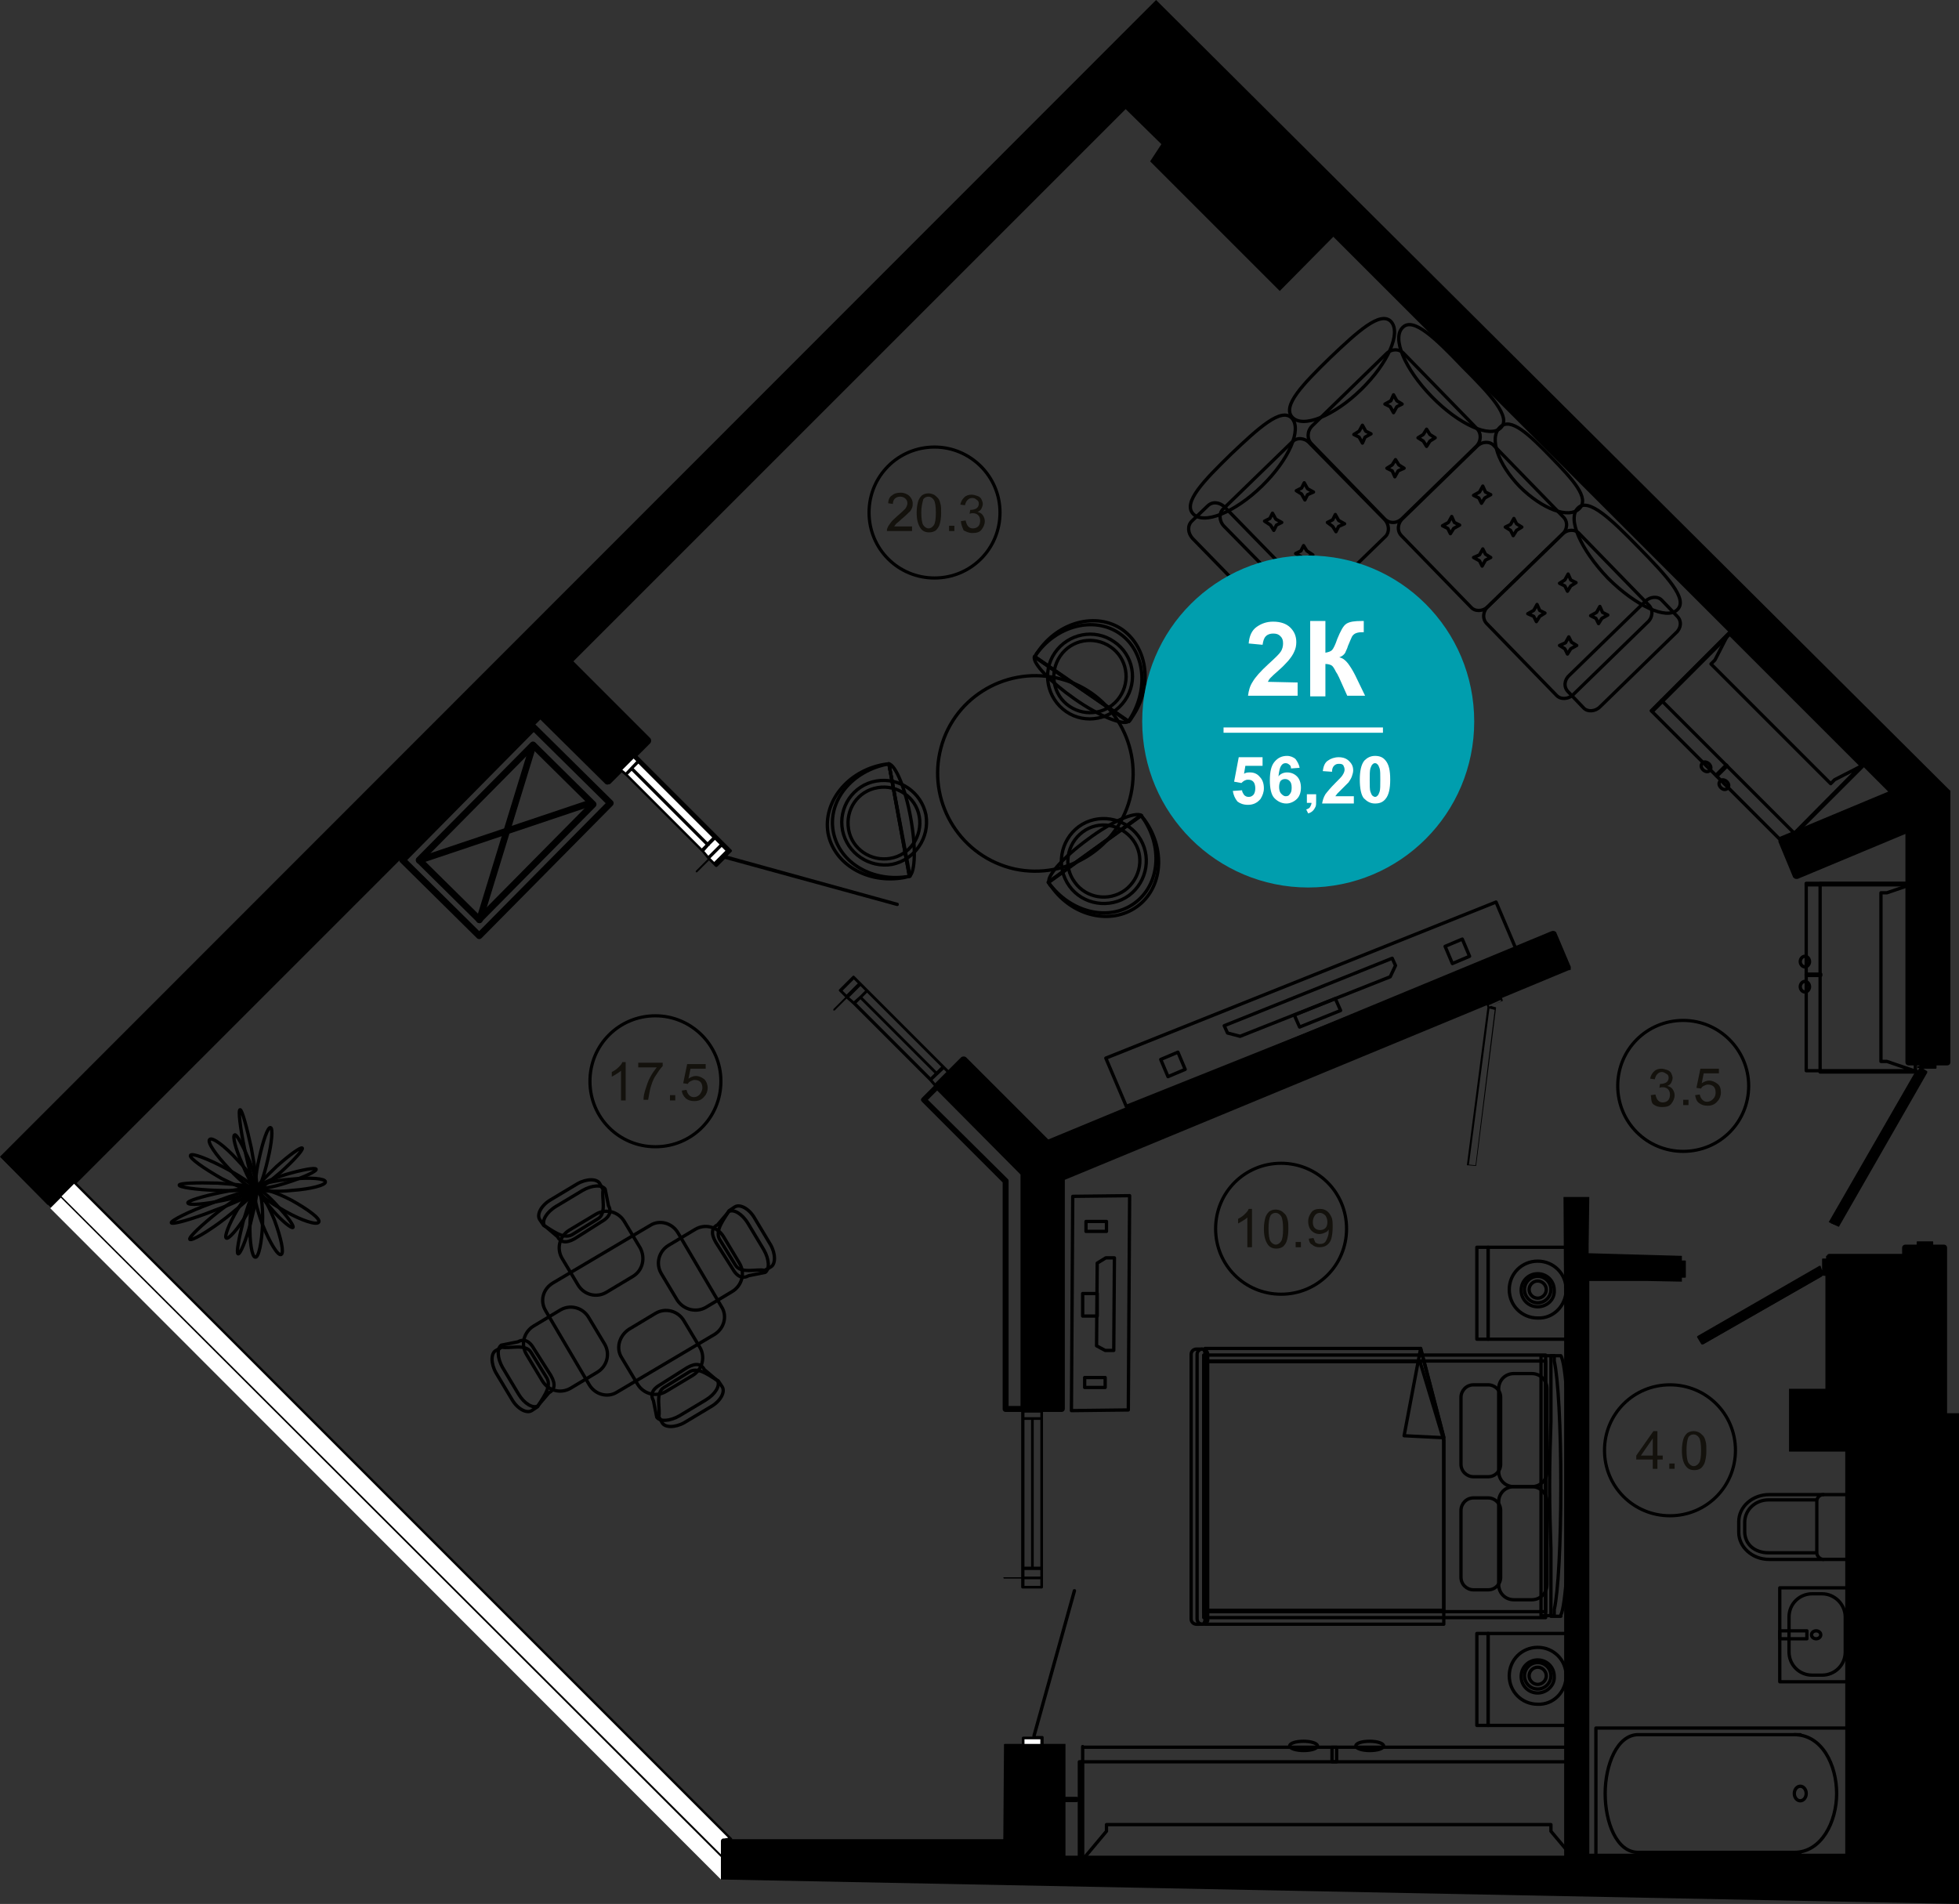 <?xml version="1.0" encoding="utf-8"?>
<!-- Generator: Adobe Illustrator 26.2.1, SVG Export Plug-In . SVG Version: 6.00 Build 0)  -->
<svg version="1.1" id="Слой_1" xmlns="http://www.w3.org/2000/svg" xmlns:xlink="http://www.w3.org/1999/xlink" x="0px" y="0px"
	 viewBox="0 0 296.2 287.9" style="enable-background:new 0 0 296.2 287.9;" xml:space="preserve">
<rect x="0" y="0" width="296.2" height="287.9" fill="#333333" stroke="none"/>
<style type="text/css">
	.st0{fill:#FFFFFF;}
	.st1{fill:none;stroke:#000000;stroke-width:0.5;stroke-linecap:round;stroke-linejoin:round;stroke-miterlimit:10;}
	.st2{fill:none;stroke:#000000;stroke-width:0.5;stroke-linecap:round;stroke-linejoin:round;stroke-miterlimit:10;}
	.st3{fill:none;stroke:#000000;stroke-width:0.48;stroke-linecap:round;stroke-linejoin:round;stroke-miterlimit:10;}
	.st4{fill:#13110C;}
	.st5{fill:none;stroke:#000000;stroke-width:1;stroke-linecap:round;stroke-linejoin:round;stroke-miterlimit:10;}
	.st6{fill:none;stroke:#000000;stroke-linecap:round;stroke-linejoin:round;stroke-miterlimit:10;}
	.st7{fill:#009EAE;}
	.st8{enable-background:new    ;}
</style>
<path d="M109,284.2l187.2,3.7v-74.2h-1.8V210v-0.1l0,0v-21.2c0-0.3-0.2-0.5-0.5-0.5h-1.6v-0.4c0-0.1-0.1-0.1-0.1-0.1h-2.3
	c-0.1,0-0.1,0.1-0.1,0.1v0.4h-1.7c-0.3,0-0.5,0.2-0.5,0.5v0.9c-0.1,0-0.1,0-0.2,0h-10.8c-0.2,0-0.3,0.1-0.4,0.3h-0.1v0.4h-0.5
	c-0.1,0-0.1,0.1-0.1,0.1v1.7l-0.2-0.6c0,0,0-0.1-0.1-0.1h-0.1L256.7,202c0,0,0,0-0.1,0.1v0.1l0.6,1l0.1,0.1c0,0,0,0,0.1,0l18.2-10.4
	h0.4V210h-5.5v9.5h8.5v60.8h-38.7v-86.6h0.1h8.7l5.2,0.1v-0.6h0.5c0.1,0,0.1-0.1,0.1-0.1v-2.4c0-0.1-0.1-0.1-0.1-0.1h-0.5v-0.7
	l-14.1-0.4v-1.1l0.1-7.4h-3.9l0.1,17.1v82.5h-75.4v-8.1h1.7c0.2,0,0.4-0.2,0.4-0.4s-0.2-0.4-0.4-0.4h-1.7v-7.6c0-0.1,0-0.1,0-0.2
	v-0.2h-0.3c-0.1,0-0.1,0-0.2,0h-2.8v-1c0-0.1-0.1-0.2-0.2-0.2h-1l0,0l6.1-21.9c0-0.1,0-0.3-0.2-0.3c-0.1,0-0.3,0-0.3,0.2l-6.1,21.9
	c0,0.1,0,0.1,0,0.2h-1.4c-0.1,0-0.2,0.1-0.2,0.2v0.9h-2.4l0,0c-0.1,0-0.1,0-0.2,0c0,0-0.1,0-0.1,0.1l0,0c0,0,0,0,0,0.1
	c0,0,0,0,0,0.1c0,0,0,0,0,0.1v0.1l-0.1,13.9h-41c0,0,0,0,0-0.1l-99.1-99.1l70.1-70.1l9.8,9.7c0.1,0.1,0.3,0.2,0.5,0.1
	c0.1,0,0.2,0,0.3-0.1l1.7-1.7l0.7,0.6l11.5,11.5l0,0l0.8,1l-1.8,1.8c0,0,0,0.1,0,0.2h0.1h0.1l1.8-1.8l0.9,0.9c0,0,0.1,0.1,0.2,0.1
	s0.1,0,0.2-0.1l1.1-1.1c0,0,0,0,0.1,0l25.9,7.1c0,0,0,0,0.1,0s0.2-0.1,0.2-0.2c0-0.1,0-0.3-0.2-0.3l-25.7-7.1l0.6-0.6
	c0.1-0.1,0.1-0.2,0-0.3l-1-1l-1.1-1.1L97,114.9l-0.6-0.6l1.9-1.9c0.2-0.2,0.2-0.6,0-0.8L86.7,100l83.5-83.5l5.4,5.3l-1.7,2.6
	L193.5,44l8.1-8.2l83.9,83.9l-16.3,6.8c0,0-0.1,0-0.1,0.1c0,0-0.1,0-0.1,0.1c0,0,0,0,0,0.1l-0.1,0.1v0.1v0.1c0,0,0,0,0,0.1v0.1
	l2.2,5.3l0,0l0,0c0,0.1,0.1,0.1,0.2,0.2l0,0c0.1,0.1,0.2,0.1,0.3,0.1s0.1,0,0.2,0l0,0l0,0l16.3-6.8v34.5c0,0.3,0.2,0.5,0.5,0.5h1.6
	v0.4l-13.4,23.3v0.1c0,0,0,0.1,0.1,0.1l1.1,0.5l0,0c0,0,0.1,0,0.1-0.1l13.3-23.2c0-0.1,0-0.1,0-0.2l-0.6-0.4h1.9
	c0.1,0,0.1-0.1,0.1-0.1v-0.4h1.6c0.3,0,0.5-0.2,0.5-0.5v-40.7l0,0c0-0.1,0-0.1,0-0.2l0,0c0,0,0,0,0-0.1c0,0,0-0.1-0.1-0.1l0,0
	L174.8,0L0,174.9"/>
<path d="M237.5,146.6L237.5,146.6c0-0.1,0-0.1,0-0.2s0-0.1,0-0.2l0,0l0,0l-2.2-5.2l0,0l0,0l0,0l0,0c-0.1-0.2-0.4-0.3-0.7-0.2
	l-76.1,31.5l-12.4-12.4c-0.2-0.2-0.6-0.2-0.8,0l-1.9,1.9l-0.6-0.6l-11.5-11.5l-1.1-1.1l-1-1c-0.1-0.1-0.2-0.1-0.3,0l-2,2
	c-0.1,0.1-0.1,0.2,0,0.3l0.9,0.9l-1.8,1.8c0,0,0,0.1,0,0.2h0.1h0.1l1.8-1.8l1,0.9l11.5,11.5l0,0l0.7,0.8l-1.8,1.8
	c-0.2,0.2-0.2,0.4,0,0.6l12.2,12.2v34.3c0,0.2,0.2,0.4,0.4,0.4l0,0l0,0h2.4v1v22.7v1.3h-2.6c-0.1,0-0.1,0.1-0.1,0.1l0.1,0.1h2.6v1.3
	c0,0.1,0.1,0.2,0.2,0.2h2.9c0.1,0,0.2-0.1,0.2-0.2v-2.9v-22.7v-0.9h2.8c0.3,0,0.5-0.2,0.5-0.5v-34.6l63.8-26.4l0.1,0.3l-3.1,23.8
	v0.1c0,0,0,0,0.1,0l1.2,0.1l0,0c0.1,0,0.1,0,0.1-0.1l3-23.8c0-0.1,0-0.1-0.1-0.1l-0.7-0.2l1.7-0.7c0,0,0.1,0,0.1-0.1v-0.1l-0.1-0.3
	l10.1-4.2l0,0l0,0c0,0,0,0,0.1,0C237.3,146.7,237.4,146.7,237.5,146.6c-0.1,0-0.1,0-0.1-0.1C237.5,146.7,237.5,146.7,237.5,146.6
	L237.5,146.6z M157.3,214.7v22.2h-1v-22.2H157.3z M154.9,237.4h2.4v1h-2.4V237.4z M155.9,236.9h-1v-22.2h1V236.9z M140.7,162.9
	l-11.2-11.2l0.6-0.6l11.2,11.2L140.7,162.9z M141.6,162l-11.2-11.2l0.7-0.7l11.2,11.2L141.6,162z M130,150.6L130,150.6L130,150.6
	l-0.9,0.8l-0.7-0.6l1.7-1.7l0.7,0.7L130,150.6z M129.1,148.1l0.6,0.6l-1.7,1.7l-0.6-0.6L129.1,148.1z M142.7,161.7l0.4,0.4l-1.7,1.7
	l-0.4-0.5L142.7,161.7z M140.3,166.3l1.4-1.4l12.6,12.7v35h-1.8v-34c0-0.1,0-0.2-0.1-0.3L140.3,166.3z M157.3,239.8h-2.4v-1h2.4
	V239.8z M157.3,214.3h-2.4v-0.7h2.4V214.3z M223.1,176.2l-1-0.1l3.1-23.6l0.8,0.2L223.1,176.2z M227,151.4l-1.8,0.8l-0.1-0.2
	l1.8-0.8L227,151.4z"/>
<polygon class="st0" points="7.6,182.7 9.2,181.1 109,280.8 109,280.8 109,284.2 "/>
<path d="M4.7,176.9l2,2c0.1,0.1,0.2,0.2,0.4,0.2s0.3-0.1,0.4-0.2l74.1-74.1l11.5,11.4l-1.3,1.4L82,108c-0.2-0.2-0.4-0.2-0.6,0
	L7.2,182.2L0,174.9c-0.1,0,0,0,0,0"/>
<polygon points="289.8,161.7 290.6,162.2 277.4,185.2 276.5,184.8 "/>
<rect x="289.9" y="161.2" width="2" height="0.3"/>
<rect x="101.3" y="113.5" transform="matrix(0.707 -0.707 0.707 0.707 -56.05 107.546)" class="st0" width="1" height="15.8"/>
<rect x="107.4" y="128.8" transform="matrix(0.707 -0.707 0.707 0.707 -59.574 114.639)" class="st0" width="2.4" height="0.8"/>
<polygon class="st0" points="107.1,129.4 106.5,128.7 107.2,127.9 107.3,127.9 107.3,127.8 108.1,127 108.8,127.7 "/>
<rect x="100.4" y="114.5" transform="matrix(0.707 -0.707 0.707 0.707 -57 107.152)" class="st0" width="0.8" height="15.8"/>
<polygon class="st0" points="94.6,116.8 94.1,116.4 95.8,114.7 96.2,115.1 "/>
<path d="M109.8,278.8H152v0l0,0c0.1,0,0.1,0,0.2,0c0,0,0.1,0,0.1-0.1l0,0c0,0,0,0,0-0.1c0,0,0,0,0-0.1c0,0,0,0,0-0.1v-0.1l0.1-13.9
	h1.8v16.1h-41.9c-0.1,0-0.1,0-0.2,0h-0.3v0.3c0,0.1,0,2.2,0,2.3"/>
<polygon class="st0" points="157.3,263 157.3,263.7 155.6,263.7 154.9,263.7 154.9,263 "/>
<rect x="254.5" y="190.9" width="0.3" height="2"/>
<rect x="290" y="188.2" width="2" height="0.3"/>
<rect x="275.8" y="190.9" width="0.3" height="2"/>
<path class="st0" d="M109.5,278L109.5,278c-0.1,0-0.1,0-0.2,0c-0.2,0.1-0.3,0.2-0.3,0.4v2L9.3,180.9l1.9-1.9l98.9,98.9L109.5,278
	L109.5,278z"/>
<polygon points="275.5,193 257.5,203.3 257,202.5 275.1,192.1 "/>
<g>
	<path class="st1" d="M236,244.4v-0.2c0.7-1.3,1.3-9.6,1.3-19.6s-0.5-18.3-1.3-19.6l0,0h-1.5v10c-0.1,2.8-0.2,6.1-0.2,9.6
		s0.1,6.7,0.2,9.6v10.2H236z"/>
	<path class="st1" d="M235,243.4c0.6-2.6,1-10,1-18.8s-0.4-16.2-1-18.8V205h-2v39.3h2V243.4z"/>
	<rect x="182" y="204.9" class="st1" width="51.7" height="39.7"/>
	<rect x="182" y="205.8" class="st1" width="51.7" height="37.9"/>
	<path class="st1" d="M181.8,245.6c0.3,0,0.6-0.8,0.6-1.7v-38.2c0-1-0.3-1.7-0.6-1.7h-0.9l0,0l0,0c-0.5,0-0.8,0.4-0.8,0.8v40
		c0,0.5,0.4,0.8,0.8,0.8l0,0l0,0L181.8,245.6L181.8,245.6z"/>
	<path class="st1" d="M181.8,245.6c-0.5,0-0.8-0.4-0.8-0.8v-40c0-0.5,0.4-0.8,0.8-0.8l0,0c0.5,0,0.8,0.4,0.8,0.8v40
		C182.7,245.2,182.3,245.6,181.8,245.6L181.8,245.6z"/>
	<g>
		<path class="st1" d="M228.9,224.8c-1.3,0-2.3-1-2.3-2.3V210c0-1.3,1-2.3,2.3-2.3h2.7c1.3,0,2.3,1,2.3,2.3v12.5
			c0,1.3-1,2.3-2.3,2.3H228.9z"/>
	</g>
	<g>
		<path class="st1" d="M222.8,223.3c-1,0-1.9-0.8-1.9-1.9v-10.1c0-1,0.8-1.9,1.9-1.9h2.2c1,0,1.9,0.8,1.9,1.9v10.1
			c0,1-0.8,1.9-1.9,1.9H222.8z"/>
	</g>
	<g>
		<path class="st1" d="M228.9,241.9c-1.3,0-2.3-1-2.3-2.3v-12.5c0-1.3,1-2.3,2.3-2.3h2.7c1.3,0,2.3,1,2.3,2.3v12.5
			c0,1.3-1,2.3-2.3,2.3H228.9z"/>
	</g>
	<g>
		<path class="st1" d="M222.8,240.4c-1,0-1.9-0.8-1.9-1.9v-10.1c0-1,0.8-1.9,1.9-1.9h2.2c1,0,1.9,0.8,1.9,1.9v10.1
			c0,1-0.8,1.9-1.9,1.9H222.8z"/>
	</g>
	<polygon class="st1" points="182.2,245.6 182.2,203.9 214.8,203.9 218.3,217.3 218.3,245.6 	"/>
	<polygon class="st1" points="182.2,243.5 182.2,205.9 214.7,205.9 218.3,217.8 218.3,243.5 	"/>
	<polygon class="st1" points="214.8,203.9 214.8,203.9 218.3,217.4 212.3,217.1 	"/>
</g>
<g>
	<rect x="225" y="188.6" class="st1" width="12.4" height="13.9"/>
	<rect x="223.3" y="188.6" class="st1" width="1.7" height="13.9"/>
	<g>
		<path class="st1" d="M232.5,197.6c-1.4,0-2.5-1.1-2.5-2.5s1.1-2.5,2.5-2.5s2.5,1.1,2.5,2.5C235.1,196.5,233.9,197.6,232.5,197.6z"
			/>
		<path class="st1" d="M236.8,195c0-2.4-1.9-4.3-4.3-4.3c-2.4,0-4.3,1.9-4.3,4.3c0,2.4,1.9,4.3,4.3,4.3
			C234.9,199.4,236.8,197.4,236.8,195z M230.5,195c0-1.1,0.9-2,2-2s2,0.9,2,2s-0.9,2-2,2C231.4,197,230.5,196.1,230.5,195z"/>
		<path class="st1" d="M232.5,196.3c-0.7,0-1.3-0.6-1.3-1.3s0.6-1.3,1.3-1.3s1.3,0.6,1.3,1.3S233.2,196.3,232.5,196.3z"/>
	</g>
</g>
<g>
	<rect x="225" y="247" class="st1" width="12.4" height="13.9"/>
	<rect x="223.3" y="247" class="st1" width="1.7" height="13.9"/>
	<g>
		<path class="st1" d="M232.5,256c-1.4,0-2.5-1.1-2.5-2.5s1.1-2.5,2.5-2.5s2.5,1.1,2.5,2.5C235.1,254.8,233.9,256,232.5,256z"/>
		<path class="st1" d="M236.8,253.4c0-2.4-1.9-4.3-4.3-4.3c-2.4,0-4.3,1.9-4.3,4.3c0,2.4,1.9,4.3,4.3,4.3
			C234.9,257.8,236.8,255.8,236.8,253.4z M230.5,253.4c0-1.1,0.9-2,2-2s2,0.9,2,2s-0.9,2-2,2C231.4,255.4,230.5,254.5,230.5,253.4z"
			/>
		<path class="st1" d="M232.5,254.7c-0.7,0-1.3-0.6-1.3-1.3s0.6-1.3,1.3-1.3s1.3,0.6,1.3,1.3S233.2,254.7,232.5,254.7z"/>
	</g>
</g>
<g>
	<g>
		<path class="st1" d="M237.9,105c-0.8,0.8-2,0.8-2.6,0.1l-10.5-10.8c-0.7-0.7-0.6-1.9,0.2-2.6l11.2-10.9c0.8-0.8,2-0.8,2.6-0.1
			l10.5,10.8c0.7,0.7,0.6,1.9-0.2,2.6L237.9,105z"/>
		<g>
			<g>
				<polygon class="st1" points="232.8,92.3 233.6,92.7 232.8,93.2 232.3,94 231.9,93.2 231,92.8 231.9,92.3 232.4,91.4 				"/>
				<polygon class="st1" points="237.5,87.7 238.3,88.1 237.5,88.6 237,89.4 236.6,88.6 235.8,88.2 236.6,87.7 237.1,86.8 				"/>
			</g>
			<g>
				<polygon class="st1" points="237.6,97.1 238.4,97.6 237.5,98.1 237,98.9 236.6,98.1 235.8,97.6 236.7,97.2 237.2,96.3 				"/>
				<polygon class="st1" points="242.3,92.6 243.1,93 242.2,93.5 241.7,94.3 241.3,93.5 240.5,93.1 241.4,92.6 241.9,91.7 				"/>
			</g>
		</g>
	</g>
	<g>
		<path class="st1" d="M225,91.7c-0.8,0.8-2,0.8-2.6,0.1L211.9,81c-0.7-0.7-0.6-1.9,0.2-2.6l11.2-10.9c0.8-0.8,2-0.8,2.6-0.1
			l10.5,10.8c0.7,0.7,0.6,1.9-0.2,2.6L225,91.7z"/>
		<g>
			<g>
				<polygon class="st1" points="219.9,79 220.7,79.4 219.8,79.9 219.3,80.7 218.9,79.9 218.1,79.5 219,79 219.5,78.1 				"/>
				<polygon class="st1" points="224.6,74.4 225.4,74.8 224.5,75.3 224,76.1 223.6,75.3 222.8,74.9 223.7,74.4 224.2,73.5 				"/>
			</g>
			<g>
				<polygon class="st1" points="224.6,83.8 225.4,84.3 224.6,84.7 224.1,85.6 223.7,84.8 222.8,84.3 223.7,83.9 224.2,83 				"/>
				<polygon class="st1" points="229.3,79.2 230.1,79.7 229.3,80.2 228.8,81 228.4,80.2 227.6,79.7 228.4,79.3 228.9,78.4 				"/>
			</g>
		</g>
	</g>
	<g>
		<path class="st1" d="M212,78.4c-0.8,0.8-2,0.8-2.7,0l-11-11.3c-0.7-0.7-0.7-1.9,0.1-2.7l11.2-10.9c0.8-0.8,2-0.8,2.7,0l11,11.3
			c0.7,0.7,0.7,1.9-0.1,2.7L212,78.4z"/>
		<g>
			<g>
				<polygon class="st1" points="206.5,65.2 207.3,65.6 206.4,66.1 206,67 205.5,66.1 204.7,65.7 205.5,65.2 206,64.3 				"/>
				<polygon class="st1" points="211.2,60.6 212,61.1 211.2,61.5 210.7,62.4 210.2,61.5 209.4,61.1 210.3,60.6 210.7,59.7 				"/>
			</g>
			<g>
				<polygon class="st1" points="211.5,70.3 212.3,70.8 211.4,71.2 210.9,72.1 210.5,71.2 209.7,70.8 210.5,70.3 211,69.5 				"/>
				<polygon class="st1" points="216.2,65.7 217,66.2 216.2,66.7 215.7,67.5 215.2,66.7 214.4,66.2 215.2,65.7 215.7,64.9 				"/>
			</g>
		</g>
	</g>
	<g>
		<path class="st1" d="M241.9,106.9c-0.7,0.7-1.9,0.8-2.5,0.1l-2.3-2.4c-0.7-0.7-0.6-1.8,0.2-2.5l11.5-11.2c0.7-0.7,1.9-0.8,2.5-0.1
			l2.3,2.4c0.7,0.7,0.6,1.8-0.2,2.5L241.9,106.9z"/>
	</g>
	<g>
		<path class="st1" d="M253.6,92.2c-1.6,1.6-6.3-0.6-10.5-4.8c-4.1-4.3-6.2-9-4.5-10.6c1.6-1.6,5.1,1.8,9.2,6
			C252,87.1,255.3,90.6,253.6,92.2z"/>
	</g>
	<g>
		<path class="st1" d="M238.8,76.9c-1.6,1.6-5.6,0.1-9-3.3c-3.3-3.4-4.7-7.4-3-9c1.6-1.6,4.4,1.1,7.7,4.5
			C237.8,72.5,240.4,75.3,238.8,76.9z"/>
	</g>
	<g>
		<path class="st1" d="M226.9,64.7c-1.6,1.6-6.3-0.5-10.4-4.7c-4.1-4.2-6.1-8.9-4.4-10.5c1.6-1.6,5,1.7,9.1,6
			C225.3,59.6,228.6,63.1,226.9,64.7z"/>
	</g>
	<g>
		<path class="st1" d="M209.3,78.5c0.8,0.8,0.8,2,0.2,2.6L199,91.3c-0.7,0.7-1.9,0.6-2.6-0.2l-11.3-11.5c-0.8-0.8-0.8-2-0.2-2.6
			l10.5-10.2c0.7-0.7,1.9-0.6,2.6,0.2L209.3,78.5z"/>
		<g>
			<g>
				<polygon class="st1" points="196.7,83.3 197.1,82.5 197.6,83.3 198.5,83.9 197.7,84.3 197.3,85.1 196.8,84.2 195.9,83.7 				"/>
				<polygon class="st1" points="192,78.4 192.4,77.6 192.9,78.5 193.8,79 193,79.4 192.6,80.2 192.1,79.4 191.2,78.8 				"/>
			</g>
			<g>
				<polygon class="st1" points="201.5,78.6 201.9,77.8 202.4,78.7 203.3,79.2 202.4,79.6 202,80.4 201.5,79.6 200.7,79 				"/>
				<polygon class="st1" points="196.8,73.8 197.2,73 197.7,73.9 198.6,74.4 197.7,74.8 197.3,75.6 196.8,74.7 196,74.2 				"/>
			</g>
		</g>
	</g>
	<g>
		<path class="st1" d="M196.7,88.5c0.7,0.8,0.8,1.9,0.1,2.6l-2.4,2.3c-0.7,0.7-1.8,0.6-2.6-0.2l-11.5-11.8c-0.7-0.8-0.8-1.9-0.1-2.6
			l2.4-2.3c0.7-0.7,1.8-0.6,2.6,0.2L196.7,88.5z"/>
	</g>
	<g>
		<path class="st1" d="M195.3,63.2c1.6,1.7-0.4,6.3-4.5,10.3s-8.8,5.9-10.4,4.2c-1.6-1.7,1.6-5,5.7-9
			C190.3,64.7,193.7,61.6,195.3,63.2z"/>
	</g>
	<g>
		<path class="st1" d="M210.3,48.6c1.6,1.7-0.4,6.3-4.5,10.3s-8.8,5.9-10.4,4.2c-1.6-1.7,1.6-5,5.7-9
			C205.3,50.1,208.7,47,210.3,48.6z"/>
	</g>
</g>
<g>
	<rect x="269.1" y="240.1" class="st1" width="10.9" height="14.2"/>
	<path class="st1" d="M279,244.5v5.3c0,2-1.6,3.5-3.5,3.5H274c-2,0-3.5-1.6-3.5-3.5v-5.3c0-2,1.6-3.5,3.5-3.5h1.5
		C277.4,241,279,242.6,279,244.5z"/>
	<ellipse class="st1" cx="274.6" cy="247.2" rx="0.7" ry="0.6"/>
	<rect x="269.1" y="246.6" class="st1" width="4.1" height="1.2"/>
</g>
<g>
	<g>
		<path class="st1" d="M275.7,235.8h-8.2c-2.6,0-4.6-1.9-4.6-4.1v-1.6c0-2.3,2.1-4.1,4.6-4.1h8.2"/>
	</g>
	<g>
		<path class="st1" d="M274.7,234.8V227c0-0.6,0.5-1,1-1h3.3c0.6,0,1,0.5,1,1v7.8c0,0.6-0.5,1-1,1h-3.3
			C275.2,235.8,274.7,235.3,274.7,234.8z"/>
	</g>
	<g>
		<path class="st1" d="M274.6,234.8h-7.2c-2.1,0-3.6-1.3-3.6-3.2v-1.4c0-1.9,1.6-3.4,3.6-3.4h7.2"/>
	</g>
</g>
<g>
	<g>
		<path class="st1" d="M279.3,281v-19.7h-38V281H279.3z"/>
	</g>
	<g>
		<path class="st1" d="M272.2,280.1h-24.5c-3.3,0-5-4.6-5-8.9c0-4.3,1.8-8.9,5-8.9h24.5"/>
	</g>
	<g>
		<path class="st1" d="M271.3,262.3c4.2,0,6.4,4.6,6.4,8.9c0,4.3-2.3,8.9-6.4,8.9"/>
	</g>
	<g>
		<path class="st1" d="M273.1,271.2c0,0.6-0.4,1.1-0.9,1.1s-0.9-0.5-0.9-1.1s0.4-1.1,0.9-1.1S273.1,270.6,273.1,271.2z"/>
	</g>
</g>
<g>
	<g>
		<polygon class="st1" points="163.7,264.1 163.7,264.2 238.1,264.2 238.1,264.1 238.1,266.4 238.1,281.2 234.5,276.9 234.5,275.9 
			167.3,275.9 167.3,276.9 163.7,281.2 163.7,266.4 		"/>
		<g>
			<rect x="163.5" y="266.4" class="st1" width="74.6" height="15"/>
		</g>
	</g>
	<rect x="237.5" y="264.2" class="st1" width="0.7" height="2.2"/>
	<rect x="201.4" y="264.2" class="st1" width="0.7" height="2.2"/>
	<rect x="237.5" y="266.4" class="st1" width="0.7" height="15"/>
	<polyline class="st1" points="163.8,281.4 163.2,281.4 163.2,266.4 163.8,266.4 	"/>
	<path class="st1" d="M205,264c0,0.4,1,0.7,2.1,0.7c1.2,0,2.1-0.3,2.1-0.7s-1-0.7-2.1-0.7C205.9,263.3,205,263.6,205,264z"/>
	<path class="st1" d="M195,264c0,0.4,1,0.7,2.1,0.7c1.2,0,2.1-0.3,2.1-0.7s-1-0.7-2.1-0.7C195.9,263.3,195,263.6,195,264z"/>
</g>
<g>
	<g>
		<path class="st1" d="M137.7,123.7c-0.8-4.5-2.3-8-3.3-8.2l3.1,17C138.4,131.9,138.5,128.1,137.7,123.7z"/>
		<path class="st1" d="M125.2,126c0.9,4.7,6,7.7,11.5,6.7c0.3-0.1,0.5-0.1,0.8-0.2l-3.1-17c-0.3,0-0.5,0.1-0.8,0.1
			C128.1,116.6,124.4,121.3,125.2,126z"/>
		<path class="st1" d="M134.4,115.5L134.4,115.5c-5.6,1-9.3,5.6-8.4,10.3s6,7.7,11.5,6.7h0.1L134.4,115.5z"/>
		<path class="st1" d="M132.5,118.1c3.5-0.6,6.8,1.7,7.5,5.1c0.6,3.5-1.7,6.8-5.1,7.5c-3.5,0.6-6.8-1.7-7.5-5.1
			C126.7,122.1,129,118.7,132.5,118.1z"/>
		<path class="st1" d="M132.7,119.1c2.9-0.5,5.8,1.4,6.3,4.4c0.5,2.9-1.4,5.8-4.4,6.3c-2.9,0.5-5.8-1.4-6.3-4.4
			C127.8,122.4,129.7,119.6,132.7,119.1z"/>
	</g>
	<g>
		<path class="st1" d="M162.5,105.7c3.7,2.6,7.3,4,8.1,3.4l-14.2-9.8C156.1,100.3,158.8,103.1,162.5,105.7z"/>
		<path class="st1" d="M169.7,95.2c-3.9-2.7-9.7-1.2-12.8,3.4c-0.2,0.2-0.3,0.5-0.4,0.7l14.2,9.8c0.2-0.2,0.3-0.4,0.5-0.7
			C174.3,103.9,173.6,98,169.7,95.2z"/>
		<path class="st1" d="M170.6,109.1C170.7,109.1,170.7,109,170.6,109.1c3.2-4.7,2.6-10.6-1.3-13.3c-3.9-2.7-9.7-1.2-12.8,3.4
			c0,0,0,0.1-0.1,0.1L170.6,109.1z"/>
		<path class="st1" d="M170.1,105.9c-2,2.9-6,3.7-8.9,1.7s-3.7-6-1.7-8.9s6-3.7,8.9-1.7C171.4,99,172.1,103,170.1,105.9z"/>
		<path class="st1" d="M169.3,105.4c-1.7,2.5-5.1,3.1-7.6,1.4c-2.5-1.7-3.1-5.1-1.4-7.6c1.7-2.5,5.1-3.1,7.6-1.4
			S171,102.9,169.3,105.4z"/>
	</g>
	<g>
		<path class="st1" d="M164.5,126.9c-3.7,2.7-6.2,5.5-5.9,6.5l14-10.1C171.6,122.7,168.1,124.2,164.5,126.9z"/>
		<path class="st1" d="M171.9,137.1c3.9-2.8,4.4-8.7,1.1-13.2c-0.2-0.2-0.3-0.4-0.5-0.6l-14,10.1c0.1,0.2,0.3,0.5,0.5,0.7
			C162.2,138.6,168,139.9,171.9,137.1z"/>
		<path class="st1" d="M158.5,133.4C158.5,133.4,158.5,133.5,158.5,133.4c3.3,4.6,9.1,6,13,3.2s4.4-8.7,1.1-13.2c0,0,0-0.1-0.1-0.1
			L158.5,133.4z"/>
		<path class="st1" d="M161.7,134c-2.1-2.9-1.4-6.9,1.4-9c2.9-2.1,6.9-1.4,9,1.4c2.1,2.9,1.4,6.9-1.4,9
			C167.8,137.5,163.7,136.8,161.7,134z"/>
		<path class="st1" d="M162.5,133.4c-1.8-2.4-1.2-5.8,1.2-7.6s5.8-1.2,7.6,1.2s1.2,5.8-1.2,7.6C167.6,136.4,164.2,135.8,162.5,133.4
			z"/>
	</g>
	<g>
		<path class="st1" d="M142.1,113.8c1.7-8,9.6-13,17.6-11.3s13,9.6,11.3,17.6s-9.6,13-17.6,11.3
			C145.4,129.6,140.4,121.7,142.1,113.8z"/>
	</g>
</g>
<g>
	<path class="st1" d="M96.8,188.7l-2.4-4c-0.9-1.5-2.8-2-4.3-1.1l-4,2.4c-1.5,0.9-2,2.8-1.1,4.3l2.4,4c0.9,1.5,2.8,2,4.3,1.1l4-2.4
		C97.2,192.1,97.6,190.2,96.8,188.7z"/>
	<path class="st1" d="M86.5,186.7c-1.4,0.8-3.3-0.9-4.3-1.4l-0.6-0.9c-0.5-0.8,0.3-2.2,1.7-3l4-2.4c1.4-0.8,3-0.8,3.4,0l0.5,0.9
		c-0.3,1,0.6,3.6-0.8,4.4L86.5,186.7z"/>
	<path class="st1" d="M86.9,187.3c-1.4,0.8-2.2,0.5-2.6-0.3l-2-1.7c-0.4-0.7,0.3-2,1.8-2.9l4-2.4c1.4-0.8,2.9-0.9,3.4-0.2l0.5,2.5
		c0.4,0.7,0.4,1.6-1,2.4L86.9,187.3z"/>
</g>
<g>
	<path class="st1" d="M94,205.3l2.4,4c0.9,1.5,2.8,2,4.3,1.1l4-2.4c1.5-0.9,2-2.8,1.1-4.3l-2.4-4c-0.9-1.5-2.8-2-4.3-1.1l-4,2.4
		C93.6,202,93.1,203.9,94,205.3z"/>
	<path class="st1" d="M104.3,207.4c1.4-0.8,3.3,0.9,4.3,1.4l0.6,0.9c0.5,0.8-0.3,2.2-1.7,3l-4,2.4c-1.4,0.8-3,0.8-3.4,0l-0.5-0.9
		c0.3-1-0.6-3.6,0.8-4.4L104.3,207.4z"/>
	<path class="st1" d="M103.9,206.8c1.4-0.8,2.2-0.5,2.6,0.3l2,1.7c0.4,0.7-0.3,2-1.8,2.9l-4,2.4c-1.4,0.8-2.9,0.9-3.4,0.2l-0.5-2.5
		c-0.4-0.7-0.4-1.6,1-2.4L103.9,206.8z"/>
</g>
<g>
	<path class="st1" d="M84.7,198.1l-4,2.4c-1.5,0.9-2,2.8-1.1,4.3l2.4,4c0.9,1.5,2.8,2,4.3,1.1l4-2.4c1.5-0.9,2-2.8,1.1-4.3l-2.4-4
		C88.1,197.7,86.2,197.2,84.7,198.1z"/>
	<path class="st1" d="M82.7,208.4c0.8,1.4-0.9,3.3-1.4,4.3l-0.9,0.6c-0.8,0.5-2.2-0.3-3-1.7l-2.4-4c-0.8-1.4-0.8-3,0-3.4l0.9-0.5
		c1,0.3,3.6-0.6,4.4,0.8L82.7,208.4z"/>
	<path class="st1" d="M83.3,208c0.8,1.4,0.5,2.2-0.3,2.6l-1.7,2c-0.7,0.4-2-0.3-2.9-1.8l-2.4-4c-0.8-1.4-0.9-2.9-0.2-3.4l2.5-0.5
		c0.7-0.4,1.6-0.4,2.4,1L83.3,208z"/>
</g>
<g>
	<path class="st1" d="M106.7,197.7l4-2.4c1.5-0.9,2-2.8,1.1-4.3l-2.4-4c-0.9-1.5-2.8-2-4.3-1.1l-4,2.4c-1.5,0.9-2,2.8-1.1,4.3l2.4,4
		C103.4,198.1,105.3,198.5,106.7,197.7z"/>
	<path class="st1" d="M108.8,187.4c-0.8-1.4,0.9-3.3,1.4-4.3l0.9-0.6c0.8-0.5,2.2,0.3,3,1.7l2.4,4c0.8,1.4,0.8,3,0,3.4l-0.9,0.5
		c-1-0.3-3.6,0.6-4.4-0.8L108.8,187.4z"/>
	<path class="st1" d="M108.2,187.8c-0.8-1.4-0.5-2.2,0.3-2.6l1.7-2c0.7-0.4,2,0.3,2.9,1.8l2.4,4c0.8,1.4,0.9,2.9,0.2,3.4l-2.5,0.5
		c-0.7,0.4-1.6,0.4-2.4-1L108.2,187.8z"/>
</g>
<path class="st1" d="M83.6,194l14.7-8.7c1.4-0.9,3.3-0.4,4.2,1.1l6.6,11.2c0.9,1.4,0.4,3.3-1.1,4.2l-14.7,8.7
	c-1.4,0.9-3.3,0.4-4.2-1.1l-6.6-11.2C81.6,196.7,82.1,194.9,83.6,194z"/>
<g>
	<g>
		<path class="st1" d="M229.3,143.7l-59,23.6l-3.1-7.3l59-23.6L229.3,143.7z"/>
	</g>
	<g>
		<path class="st1" d="M179.2,161.7l-2.6,1.1l-1.1-2.6l2.6-1.1L179.2,161.7z"/>
	</g>
	<g>
		<path class="st1" d="M222.2,144.6l-2.6,1.1l-1.1-2.6l2.6-1.1L222.2,144.6z"/>
	</g>
	<g>
		<path class="st1" d="M202.7,152.8l-6.2,2.5l-0.8-1.8l6.2-2.5L202.7,152.8z"/>
	</g>
	<path class="st1" d="M211,146l-0.5-1.1l-25.4,10.2l0.5,1.1l1.9,0.5l22.7-9L211,146z"/>
</g>
<g>
	<g>
		<path class="st1" d="M162,213.3l0.2-32.4l8.6-0.1l-0.2,32.4L162,213.3z"/>
	</g>
	<g>
		<path class="st1" d="M164.2,186.2v-1.5h3.1v1.5H164.2z"/>
	</g>
	<g>
		<path class="st1" d="M164,209.8v-1.5h3.1v1.5H164z"/>
	</g>
	<g>
		<path class="st1" d="M163.7,199v-3.4h2.2v3.4H163.7z"/>
	</g>
	<path class="st1" d="M167.1,204.2h1.3l0.1-14h-1.3l-1.3,0.8l-0.1,12.5L167.1,204.2z"/>
</g>
<g>
	<g>
		<polygon class="st1" points="273.1,161.9 273.1,161.9 273.1,133.6 273.1,133.6 275.2,133.6 289.4,133.6 285.3,135 284.4,135 
			284.4,160.5 285.3,160.5 289.4,161.9 275.2,161.9 		"/>
		<g>
			<rect x="275.2" y="133.6" class="st1" width="14.4" height="28.4"/>
		</g>
	</g>
	<rect x="273.1" y="133.6" class="st1" width="2.2" height="0.2"/>
	<rect x="273.1" y="147.3" class="st1" width="2.2" height="0.2"/>
	<rect x="275.2" y="133.6" class="st1" width="14.4" height="0.2"/>
	<polyline class="st1" points="289.6,161.8 289.6,162.1 275.2,162.1 275.2,161.8 	"/>
	<path class="st1" d="M272.9,146.2c0.4,0,0.7-0.4,0.7-0.8c0-0.4-0.3-0.8-0.7-0.8s-0.7,0.4-0.7,0.8S272.5,146.2,272.9,146.2z"/>
	<path class="st1" d="M272.9,150c0.4,0,0.7-0.4,0.7-0.8c0-0.4-0.3-0.8-0.7-0.8s-0.7,0.4-0.7,0.8C272.2,149.6,272.5,150,272.9,150z"
		/>
</g>
<g>
	<g>
		<polygon class="st1" points="269.7,127.5 269.7,127.5 249.7,107.5 249.7,107.5 251.2,106 261.3,95.9 259.3,99.8 258.7,100.4 
			276.8,118.5 277.4,117.9 281.3,115.9 271.3,126 		"/>
		<g>
			
				<rect x="259.2" y="96.7" transform="matrix(0.707 -0.707 0.707 0.707 -0.354 220.855)" class="st2" width="14.4" height="28.4"/>
		</g>
	</g>
	
		<rect x="249.5" y="106.6" transform="matrix(0.707 -0.707 0.707 0.707 -2.073 208.484)" class="st2" width="2.2" height="0.2"/>
	
		<rect x="259.2" y="116.4" transform="matrix(0.707 -0.707 0.707 0.707 -6.096 218.184)" class="st2" width="2.2" height="0.2"/>
	
		<rect x="249.2" y="100.8" transform="matrix(0.707 -0.707 0.707 0.707 3.756 210.856)" class="st2" width="14.4" height="0.2"/>
	<polyline class="st1" points="281.4,115.8 281.6,115.9 271.4,126.1 271.2,125.9 	"/>
	<path class="st1" d="M258.5,116.5c0.3-0.3,0.2-0.7-0.1-1s-0.8-0.4-1-0.1c-0.3,0.3-0.2,0.7,0.1,1S258.3,116.8,258.5,116.5z"/>
	<path class="st1" d="M261.2,119.2c0.3-0.3,0.2-0.7-0.1-1s-0.8-0.4-1-0.1c-0.3,0.3-0.2,0.7,0.1,1
		C260.5,119.4,260.9,119.5,261.2,119.2z"/>
</g>
<g>
	<path class="st1" d="M38.9,179.6c-0.1-0.3,1.8-1.2,4.3-2c2.4-0.7,4.5-1.1,4.6-0.8s-1.8,1.2-4.3,2C41.1,179.6,39,179.9,38.9,179.6
		L38.9,179.6z"/>
	<path class="st1" d="M38.9,179.6c0.3,0.2-0.4,2.1-1.7,4.2s-2.7,3.7-3,3.4c-0.3-0.2,0.4-2.1,1.7-4.3
		C37.2,180.8,38.5,179.3,38.9,179.6L38.9,179.6z"/>
	<path class="st1" d="M36.3,167.8c0.3,0,1,2.6,1.7,5.8c0.6,3.3,1,5.9,0.7,6c-0.3,0-1-2.6-1.7-5.8C36.3,170.5,36,167.8,36.3,167.8
		L36.3,167.8z"/>
	<path class="st1" d="M38.9,179.8c0.5,0,0.9,2.4,0.8,5.2c-0.1,2.9-0.6,5.2-1.1,5.1c-0.5,0-0.9-2.4-0.8-5.2
		C37.9,182.1,38.4,179.8,38.9,179.8L38.9,179.8z"/>
	<path class="st1" d="M40.9,170.5c0.4,0.1,0.2,2.3-0.4,4.8c-0.6,2.6-1.3,4.6-1.7,4.6c-0.3-0.1-0.2-2.3,0.4-4.8
		C39.8,172.4,40.5,170.4,40.9,170.5L40.9,170.5z"/>
	<path class="st1" d="M31.7,172.3c0.4-0.4,2.3,1,4.2,3.1c2,2.1,3.3,4,2.9,4.4c-0.4,0.4-2.3-1-4.2-3.1
		C32.6,174.6,31.3,172.7,31.7,172.3L31.7,172.3z"/>
	<path class="st1" d="M38.9,179.9c0.1,0.3-2.2,1-5.1,1.6c-2.9,0.6-5.3,0.8-5.4,0.4c-0.1-0.3,2.2-1,5.1-1.6
		C36.4,179.7,38.8,179.5,38.9,179.9L38.9,179.9z"/>
	<path class="st1" d="M39,179.9c0.2-0.2,1.6,0.9,3,2.5c1.5,1.6,2.5,3,2.3,3.2s-1.6-0.9-3-2.5C39.9,181.5,38.8,180.1,39,179.9
		L39,179.9z"/>
	<path class="st1" d="M39.1,179.6c0-0.5,2.2-1.1,5-1.3c2.8-0.3,5.1-0.1,5.1,0.4c0.1,0.5-2.2,1.1-5,1.3
		C41.5,180.3,39.1,180.1,39.1,179.6L39.1,179.6z"/>
	<path class="st1" d="M38.7,180c0.1,0.3-2.6,1.7-6.2,3c-3.5,1.4-6.5,2.2-6.6,1.9s2.6-1.7,6.2-3C35.6,180.5,38.6,179.7,38.7,180
		L38.7,180z"/>
	<path class="st1" d="M28.8,174.7c0.2-0.4,2.6,0.5,5.4,2c2.8,1.5,4.8,3,4.7,3.4c-0.2,0.4-2.6-0.5-5.4-1.9
		C30.7,176.6,28.6,175.1,28.8,174.7L28.8,174.7z"/>
	<path class="st1" d="M38.7,180c0.5-0.2,1.7,1.8,2.8,4.5c1,2.7,1.5,5,1,5.2s-1.7-1.8-2.8-4.5C38.7,182.5,38.2,180.2,38.7,180
		L38.7,180z"/>
	<path class="st1" d="M45.7,173.6c0.2,0.2-1.2,1.8-3.2,3.6c-2,1.7-3.7,3-3.9,2.8s1.3-1.8,3.2-3.6C43.8,174.6,45.5,173.4,45.7,173.6
		L45.7,173.6z"/>
	<path class="st1" d="M39.1,180c0.2-0.5,2.5,0.2,5,1.5c2.5,1.4,4.4,2.8,4.1,3.3c-0.3,0.5-2.5-0.2-5-1.6
		C40.7,181.8,38.8,180.4,39.1,180L39.1,180z"/>
	<path class="st1" d="M35.5,171.6c0.3-0.1,1.2,1.6,2.2,3.9c0.9,2.3,1.4,4.2,1.1,4.3c-0.3,0.1-1.3-1.6-2.2-3.9
		C35.6,173.7,35.1,171.7,35.5,171.6L35.5,171.6z"/>
	<path class="st1" d="M28.7,187.4c-0.2-0.3,1.8-2.2,4.6-4.4c2.8-2.1,5.2-3.5,5.4-3.2s-1.8,2.2-4.6,4.4
		C31.4,186.3,28.9,187.7,28.7,187.4L28.7,187.4z"/>
	<path class="st1" d="M38.7,179.9c0.3,0.1-0.1,2.3-0.8,5s-1.6,4.8-1.9,4.7c-0.3-0.1,0.1-2.3,0.8-5C37.6,181.9,38.4,179.8,38.7,179.9
		L38.7,179.9z"/>
	<path class="st1" d="M38.6,179.7c0,0.3-2.6,0.4-5.8,0.3c-3.2-0.1-5.8-0.5-5.7-0.8c0-0.3,2.6-0.4,5.8-0.3
		C36,179.1,38.6,179.4,38.6,179.7L38.6,179.7z"/>
</g>
<path class="st3" d="M252.5,209.4c-5.5,0-9.9,4.4-9.9,9.9s4.4,9.9,9.9,9.9s9.9-4.4,9.9-9.9C262.4,213.8,258,209.4,252.5,209.4"/>
<g>
	<path class="st4" d="M249.9,222.1v-1.4h-2.5v-0.6l2.6-3.7h0.6v3.7h0.8v0.6h-0.8v1.4H249.9z M249.9,220.1v-2.6l-1.8,2.6H249.9z"/>
	<path class="st4" d="M252.4,222.1v-0.8h0.8v0.8H252.4z"/>
	<path class="st4" d="M254.3,219.3c0-0.7,0.1-1.2,0.2-1.6c0.1-0.4,0.3-0.7,0.6-1c0.3-0.2,0.6-0.3,1-0.3c0.3,0,0.6,0.1,0.8,0.2
		c0.2,0.1,0.4,0.3,0.6,0.5c0.2,0.2,0.3,0.5,0.4,0.9c0.1,0.3,0.1,0.8,0.1,1.4c0,0.7-0.1,1.2-0.2,1.6c-0.1,0.4-0.3,0.7-0.6,1
		c-0.3,0.2-0.6,0.3-1,0.3c-0.6,0-1-0.2-1.3-0.6C254.5,221.2,254.3,220.4,254.3,219.3z M255,219.3c0,0.9,0.1,1.6,0.3,1.9
		c0.2,0.3,0.5,0.5,0.8,0.5s0.6-0.2,0.8-0.5s0.3-0.9,0.3-1.9c0-0.9-0.1-1.6-0.3-1.9c-0.2-0.3-0.5-0.5-0.8-0.5s-0.6,0.1-0.8,0.4
		C255.1,217.7,255,218.4,255,219.3z"/>
</g>
<path class="st3" d="M141.3,67.6c-5.5,0-9.9,4.4-9.9,9.9s4.4,9.9,9.9,9.9s9.9-4.4,9.9-9.9C151.2,72,146.7,67.6,141.3,67.6"/>
<g>
	<path class="st4" d="M137.9,79.6v0.7h-3.8c0-0.2,0-0.3,0.1-0.5c0.1-0.3,0.3-0.5,0.5-0.8s0.5-0.5,0.9-0.9c0.6-0.5,1-0.9,1.3-1.2
		c0.2-0.3,0.3-0.6,0.3-0.8c0-0.3-0.1-0.5-0.3-0.7s-0.5-0.3-0.8-0.3s-0.6,0.1-0.8,0.3s-0.3,0.5-0.3,0.8l-0.7-0.1c0-0.5,0.2-1,0.6-1.2
		c0.3-0.3,0.8-0.4,1.3-0.4s1,0.2,1.3,0.5s0.5,0.7,0.5,1.1c0,0.2,0,0.5-0.1,0.7s-0.2,0.5-0.5,0.7c-0.2,0.2-0.6,0.6-1.1,1
		c-0.4,0.4-0.7,0.6-0.8,0.7c-0.1,0.1-0.2,0.3-0.3,0.4H137.9z"/>
	<path class="st4" d="M138.6,77.5c0-0.7,0.1-1.2,0.2-1.6c0.1-0.4,0.3-0.7,0.6-1c0.3-0.2,0.6-0.3,1-0.3c0.3,0,0.6,0.1,0.8,0.2
		c0.2,0.1,0.4,0.3,0.6,0.5c0.2,0.2,0.3,0.5,0.4,0.9c0.1,0.3,0.1,0.8,0.1,1.4c0,0.7-0.1,1.2-0.2,1.6c-0.1,0.4-0.3,0.7-0.6,1
		c-0.3,0.2-0.6,0.3-1,0.3c-0.6,0-1-0.2-1.3-0.6C138.8,79.3,138.6,78.6,138.6,77.5z M139.3,77.5c0,0.9,0.1,1.6,0.3,1.9
		c0.2,0.3,0.5,0.5,0.8,0.5s0.6-0.2,0.8-0.5s0.3-0.9,0.3-1.9c0-0.9-0.1-1.6-0.3-1.9c-0.2-0.3-0.5-0.5-0.8-0.5s-0.6,0.1-0.8,0.4
		C139.5,75.9,139.3,76.5,139.3,77.5z"/>
	<path class="st4" d="M143.5,80.3v-0.8h0.8v0.8H143.5z"/>
	<path class="st4" d="M145.3,78.8l0.7-0.1c0.1,0.4,0.2,0.7,0.4,0.9s0.4,0.3,0.7,0.3s0.6-0.1,0.8-0.3s0.3-0.5,0.3-0.9
		c0-0.3-0.1-0.6-0.3-0.8s-0.5-0.3-0.8-0.3c-0.1,0-0.3,0-0.5,0.1l0.1-0.6h0.1c0.3,0,0.6-0.1,0.8-0.2s0.4-0.4,0.4-0.7
		s-0.1-0.5-0.3-0.6c-0.2-0.2-0.4-0.3-0.7-0.3s-0.5,0.1-0.7,0.3s-0.3,0.4-0.4,0.8l-0.7-0.1c0.1-0.5,0.3-0.8,0.6-1.1s0.7-0.4,1.1-0.4
		c0.3,0,0.6,0.1,0.9,0.2c0.3,0.1,0.5,0.3,0.6,0.5s0.2,0.5,0.2,0.7s-0.1,0.5-0.2,0.7s-0.3,0.4-0.6,0.5c0.3,0.1,0.6,0.2,0.8,0.5
		s0.3,0.6,0.3,0.9c0,0.5-0.2,0.9-0.5,1.3s-0.8,0.5-1.4,0.5c-0.5,0-0.9-0.2-1.3-0.4C145.5,79.7,145.3,79.3,145.3,78.8z"/>
</g>
<path class="st3" d="M99.1,153.6c-5.5,0-9.9,4.4-9.9,9.9s4.4,9.9,9.9,9.9s9.9-4.4,9.9-9.9C109,158,104.5,153.6,99.1,153.6"/>
<g>
	<path class="st4" d="M94.6,166.4h-0.7v-4.5c-0.2,0.2-0.4,0.3-0.7,0.5s-0.5,0.3-0.7,0.4v-0.7c0.4-0.2,0.7-0.4,1-0.7s0.5-0.5,0.6-0.8
		h0.5L94.6,166.4L94.6,166.4z"/>
	<path class="st4" d="M96.5,161.4v-0.7h3.7v0.5c-0.4,0.4-0.7,0.9-1.1,1.5c-0.4,0.6-0.6,1.3-0.8,2c-0.1,0.5-0.2,1-0.3,1.6h-0.7
		c0-0.5,0.1-1,0.3-1.6s0.4-1.3,0.7-1.8c0.3-0.6,0.7-1.1,1-1.5H96.5z"/>
	<path class="st4" d="M101.3,166.4v-0.8h0.8v0.8H101.3z"/>
	<path class="st4" d="M103.1,164.9l0.7-0.1c0.1,0.4,0.2,0.6,0.4,0.8s0.4,0.3,0.7,0.3s0.6-0.1,0.9-0.4c0.2-0.3,0.4-0.6,0.4-1
		s-0.1-0.7-0.3-0.9s-0.5-0.3-0.9-0.3c-0.2,0-0.4,0.1-0.6,0.2c-0.2,0.1-0.3,0.2-0.4,0.4l-0.7-0.1l0.6-2.9h2.8v0.7h-2.3l-0.3,1.5
		c0.3-0.2,0.7-0.4,1.1-0.4c0.5,0,0.9,0.2,1.3,0.5c0.3,0.3,0.5,0.8,0.5,1.3s-0.2,1-0.5,1.3c-0.4,0.5-0.9,0.7-1.5,0.7
		c-0.5,0-0.9-0.1-1.3-0.4C103.3,165.7,103.1,165.3,103.1,164.9z"/>
</g>
<path class="st3" d="M193.7,175.9c-5.5,0-9.9,4.4-9.9,9.9s4.4,9.9,9.9,9.9s9.9-4.4,9.9-9.9C203.6,180.3,199.2,175.9,193.7,175.9"/>
<g>
	<path class="st4" d="M189.3,188.6h-0.7v-4.5c-0.2,0.2-0.4,0.3-0.7,0.5s-0.5,0.3-0.7,0.4v-0.7c0.4-0.2,0.7-0.4,1-0.7
		s0.5-0.5,0.6-0.8h0.5L189.3,188.6L189.3,188.6z"/>
	<path class="st4" d="M191.1,185.8c0-0.7,0.1-1.2,0.2-1.6c0.1-0.4,0.3-0.7,0.6-1c0.3-0.2,0.6-0.3,1-0.3c0.3,0,0.6,0.1,0.8,0.2
		c0.2,0.1,0.4,0.3,0.6,0.5c0.2,0.2,0.3,0.5,0.4,0.9c0.1,0.3,0.1,0.8,0.1,1.4c0,0.7-0.1,1.2-0.2,1.6c-0.1,0.4-0.3,0.7-0.6,1
		c-0.3,0.2-0.6,0.3-1,0.3c-0.6,0-1-0.2-1.3-0.6C191.3,187.6,191.1,186.9,191.1,185.8z M191.8,185.8c0,0.9,0.1,1.6,0.3,1.9
		c0.2,0.3,0.5,0.5,0.8,0.5s0.6-0.2,0.8-0.5s0.3-0.9,0.3-1.9c0-0.9-0.1-1.6-0.3-1.9c-0.2-0.3-0.5-0.5-0.8-0.5s-0.6,0.1-0.8,0.4
		C191.9,184.2,191.8,184.8,191.8,185.8z"/>
	<path class="st4" d="M195.9,188.6v-0.8h0.8v0.8H195.9z"/>
	<path class="st4" d="M197.9,187.3l0.7-0.1c0.1,0.3,0.2,0.5,0.3,0.7c0.2,0.1,0.4,0.2,0.6,0.2c0.2,0,0.4,0,0.6-0.1
		c0.2-0.1,0.3-0.2,0.4-0.4c0.1-0.2,0.2-0.4,0.3-0.7s0.1-0.6,0.1-0.9v-0.1c-0.1,0.2-0.3,0.4-0.6,0.5c-0.2,0.1-0.5,0.2-0.8,0.2
		c-0.5,0-0.9-0.2-1.2-0.5s-0.5-0.8-0.5-1.4c0-0.6,0.2-1,0.5-1.4s0.8-0.5,1.3-0.5c0.4,0,0.7,0.1,1,0.3s0.5,0.5,0.7,0.9
		s0.2,0.9,0.2,1.6c0,0.7-0.1,1.3-0.2,1.7s-0.4,0.8-0.7,1s-0.7,0.3-1.1,0.3c-0.4,0-0.8-0.1-1.1-0.4
		C198.1,188.1,197.9,187.7,197.9,187.3z M200.7,184.8c0-0.4-0.1-0.7-0.3-1c-0.2-0.2-0.5-0.4-0.8-0.4s-0.6,0.1-0.8,0.4
		c-0.2,0.3-0.3,0.6-0.3,1s0.1,0.7,0.3,0.9s0.5,0.3,0.8,0.3s0.6-0.1,0.8-0.3S200.7,185.2,200.7,184.8z"/>
</g>
<path class="st3" d="M254.5,154.3c-5.5,0-9.9,4.4-9.9,9.9s4.4,9.9,9.9,9.9s9.9-4.4,9.9-9.9C264.4,158.8,260,154.3,254.5,154.3"/>
<g>
	<path class="st4" d="M249.6,165.6l0.7-0.1c0.1,0.4,0.2,0.7,0.4,0.9s0.4,0.3,0.7,0.3s0.6-0.1,0.8-0.3s0.3-0.5,0.3-0.9
		c0-0.3-0.1-0.6-0.3-0.8s-0.5-0.3-0.8-0.3c-0.1,0-0.3,0-0.5,0.1l0.1-0.6h0.1c0.3,0,0.6-0.1,0.8-0.2s0.4-0.4,0.4-0.7
		s-0.1-0.5-0.3-0.6s-0.4-0.3-0.7-0.3s-0.5,0.1-0.7,0.3s-0.3,0.4-0.4,0.8l-0.7-0.1c0.1-0.5,0.3-0.8,0.6-1.1s0.7-0.4,1.1-0.4
		c0.3,0,0.6,0.1,0.9,0.2s0.5,0.3,0.6,0.5s0.2,0.5,0.2,0.7s-0.1,0.5-0.2,0.7s-0.3,0.4-0.6,0.5c0.3,0.1,0.6,0.2,0.8,0.5
		s0.3,0.6,0.3,0.9c0,0.5-0.2,0.9-0.5,1.3s-0.8,0.5-1.4,0.5c-0.5,0-0.9-0.1-1.3-0.4S249.7,166,249.6,165.6z"/>
	<path class="st4" d="M254.5,167.1v-0.8h0.8v0.8H254.5z"/>
	<path class="st4" d="M256.3,165.6l0.7-0.1c0.1,0.4,0.2,0.6,0.4,0.8s0.4,0.3,0.7,0.3s0.6-0.1,0.9-0.4s0.4-0.6,0.4-1
		s-0.1-0.7-0.3-0.9s-0.5-0.3-0.9-0.3c-0.2,0-0.4,0.1-0.6,0.2s-0.3,0.2-0.4,0.4l-0.7-0.1l0.6-2.9h2.8v0.7h-2.3l-0.3,1.5
		c0.3-0.2,0.7-0.4,1.1-0.4c0.5,0,0.9,0.2,1.3,0.5s0.5,0.8,0.5,1.3s-0.2,1-0.5,1.3c-0.4,0.5-0.9,0.7-1.5,0.7c-0.5,0-0.9-0.1-1.3-0.4
		S256.4,166.1,256.3,165.6z"/>
</g>
<g>
	
		<rect x="62.5" y="117.6" transform="matrix(0.703 -0.711 0.711 0.703 -66.682 91.806)" class="st5" width="28.2" height="16.3"/>
	
		<rect x="64.3" y="119.4" transform="matrix(0.703 -0.711 0.711 0.703 -66.732 91.828)" class="st5" width="24.5" height="12.8"/>
	<line class="st6" x1="72.5" y1="139.1" x2="80.6" y2="112.7"/>
	<line class="st6" x1="63.4" y1="130.1" x2="89" y2="121.5"/>
</g>
<g>
	<path class="st7" d="M197.8,134.2c13.9,0,25.1-11.2,25.1-25.1c0-13.9-11.2-25.1-25.1-25.1s-25.1,11.2-25.1,25.1
		C172.7,123,184,134.2,197.8,134.2z"/>
	<path class="st0" d="M185,110h24.1v0.8H185V110z"/>
	<g class="st8">
		<path class="st0" d="M196.2,103.2v2h-7.5c0.1-0.8,0.3-1.5,0.7-2.1c0.4-0.7,1.2-1.6,2.4-2.7c1-0.9,1.6-1.5,1.8-1.8
			c0.3-0.4,0.4-0.9,0.4-1.3c0-0.5-0.1-0.8-0.4-1.1c-0.3-0.3-0.6-0.4-1.1-0.4c-0.4,0-0.8,0.1-1.1,0.4s-0.4,0.7-0.5,1.3l-2.1-0.2
			c0.1-1.2,0.5-2,1.2-2.5s1.5-0.8,2.5-0.8c1.1,0,2,0.3,2.6,0.9s0.9,1.3,0.9,2.2c0,0.5-0.1,1-0.3,1.4c-0.2,0.5-0.5,0.9-0.9,1.4
			c-0.3,0.3-0.7,0.8-1.4,1.4c-0.7,0.6-1.1,1-1.3,1.2s-0.3,0.4-0.4,0.6L196.2,103.2L196.2,103.2z"/>
		<path class="st0" d="M198.1,93.9h2.3v4.8c0.5-0.1,0.8-0.2,1-0.4s0.5-0.8,0.8-1.7c0.5-1.2,0.9-2,1.4-2.3s1.2-0.4,2.3-0.4
			c0.1,0,0.2,0,0.3,0v1.7h-0.3c-0.5,0-0.8,0.1-1,0.2c-0.2,0.1-0.4,0.3-0.5,0.5s-0.3,0.7-0.6,1.4c-0.1,0.4-0.3,0.7-0.4,1
			c-0.2,0.3-0.4,0.5-0.9,0.7c0.5,0.1,0.9,0.4,1.3,0.9c0.3,0.4,0.7,1,1.1,1.8l1.5,3.1h-2.7l-1.3-2.9c0,0-0.1-0.1-0.1-0.2
			c0,0-0.1-0.2-0.3-0.5c-0.3-0.6-0.5-0.9-0.7-1s-0.5-0.2-0.9-0.2v4.9h-2.3V93.9z"/>
	</g>
	<g id="MTEXT_00000117641919566177993350000002044302511055480460_">
		<g>
			<g class="st8">
				<path class="st0" d="M186.4,119.6l1.4-0.1c0,0.3,0.2,0.5,0.3,0.7c0.2,0.2,0.4,0.3,0.7,0.3s0.5-0.1,0.7-0.3s0.3-0.6,0.3-1
					s-0.1-0.8-0.3-1s-0.4-0.3-0.8-0.3c-0.4,0-0.7,0.2-1,0.5l-1.1-0.2l0.7-3.7h3.6v1.3h-2.6l-0.2,1.2c0.3-0.2,0.6-0.2,0.9-0.2
					c0.6,0,1.1,0.2,1.5,0.7c0.4,0.4,0.6,1,0.6,1.7c0,0.6-0.2,1.1-0.5,1.6c-0.5,0.6-1.1,0.9-1.9,0.9c-0.7,0-1.2-0.2-1.6-0.5
					C186.7,120.7,186.5,120.2,186.4,119.6z"/>
				<path class="st0" d="M196.5,116.1l-1.3,0.1c0-0.3-0.1-0.5-0.3-0.6c-0.1-0.1-0.3-0.2-0.5-0.2c-0.3,0-0.5,0.1-0.7,0.4
					s-0.3,0.8-0.4,1.6c0.3-0.4,0.8-0.6,1.3-0.6c0.6,0,1.1,0.2,1.5,0.6c0.4,0.4,0.6,1,0.6,1.7s-0.2,1.3-0.6,1.7
					c-0.4,0.4-1,0.7-1.6,0.7c-0.7,0-1.3-0.3-1.8-0.8s-0.7-1.5-0.7-2.7c0-1.3,0.2-2.2,0.7-2.8s1.1-0.9,1.9-0.9c0.5,0,1,0.2,1.3,0.5
					C196.1,115.1,196.4,115.5,196.5,116.1z M193.4,119c0,0.4,0.1,0.8,0.3,1s0.4,0.4,0.7,0.4s0.5-0.1,0.6-0.3c0.2-0.2,0.3-0.5,0.3-1
					s-0.1-0.8-0.3-1s-0.4-0.3-0.7-0.3s-0.5,0.1-0.7,0.3C193.5,118.3,193.4,118.6,193.4,119z"/>
				<path class="st0" d="M197.6,120.1h1.4v1c0,0.4,0,0.7-0.1,0.9s-0.2,0.4-0.4,0.6c-0.2,0.2-0.4,0.3-0.7,0.4l-0.3-0.6
					c0.3-0.1,0.5-0.2,0.6-0.4s0.2-0.4,0.2-0.6h-0.7V120.1z"/>
				<path class="st0" d="M204.7,120.2v1.3h-4.8c0.1-0.5,0.2-0.9,0.5-1.4c0.3-0.4,0.8-1,1.5-1.7c0.6-0.6,1-1,1.1-1.2
					c0.2-0.3,0.3-0.6,0.3-0.8c0-0.3-0.1-0.5-0.2-0.7c-0.2-0.2-0.4-0.2-0.7-0.2s-0.5,0.1-0.7,0.3s-0.3,0.5-0.3,0.9l-1.4-0.1
					c0.1-0.7,0.3-1.3,0.8-1.6c0.4-0.3,1-0.5,1.6-0.5c0.7,0,1.2,0.2,1.6,0.6c0.4,0.4,0.6,0.8,0.6,1.4c0,0.3-0.1,0.6-0.2,0.9
					s-0.3,0.6-0.5,0.9c-0.2,0.2-0.5,0.5-0.9,0.9s-0.7,0.7-0.8,0.8s-0.2,0.3-0.3,0.4h2.8V120.2z"/>
				<path class="st0" d="M207.9,114.3c0.7,0,1.2,0.2,1.6,0.7c0.5,0.6,0.7,1.5,0.7,2.9c0,1.3-0.2,2.3-0.7,2.9
					c-0.4,0.5-0.9,0.7-1.6,0.7c-0.7,0-1.2-0.3-1.7-0.8c-0.4-0.5-0.6-1.5-0.6-2.8s0.2-2.3,0.7-2.9
					C206.7,114.6,207.2,114.3,207.9,114.3z M207.9,115.4c-0.2,0-0.3,0.1-0.4,0.2c-0.1,0.1-0.2,0.3-0.3,0.6c-0.1,0.4-0.1,0.9-0.1,1.8
					c0,0.8,0,1.4,0.1,1.7s0.2,0.5,0.3,0.6s0.3,0.2,0.4,0.2c0.2,0,0.3-0.1,0.4-0.2c0.1-0.1,0.2-0.3,0.3-0.6s0.1-0.9,0.1-1.8
					c0-0.8,0-1.4-0.1-1.7s-0.2-0.5-0.3-0.6C208.2,115.5,208.1,115.4,207.9,115.4z"/>
			</g>
		</g>
	</g>
</g>
</svg>
